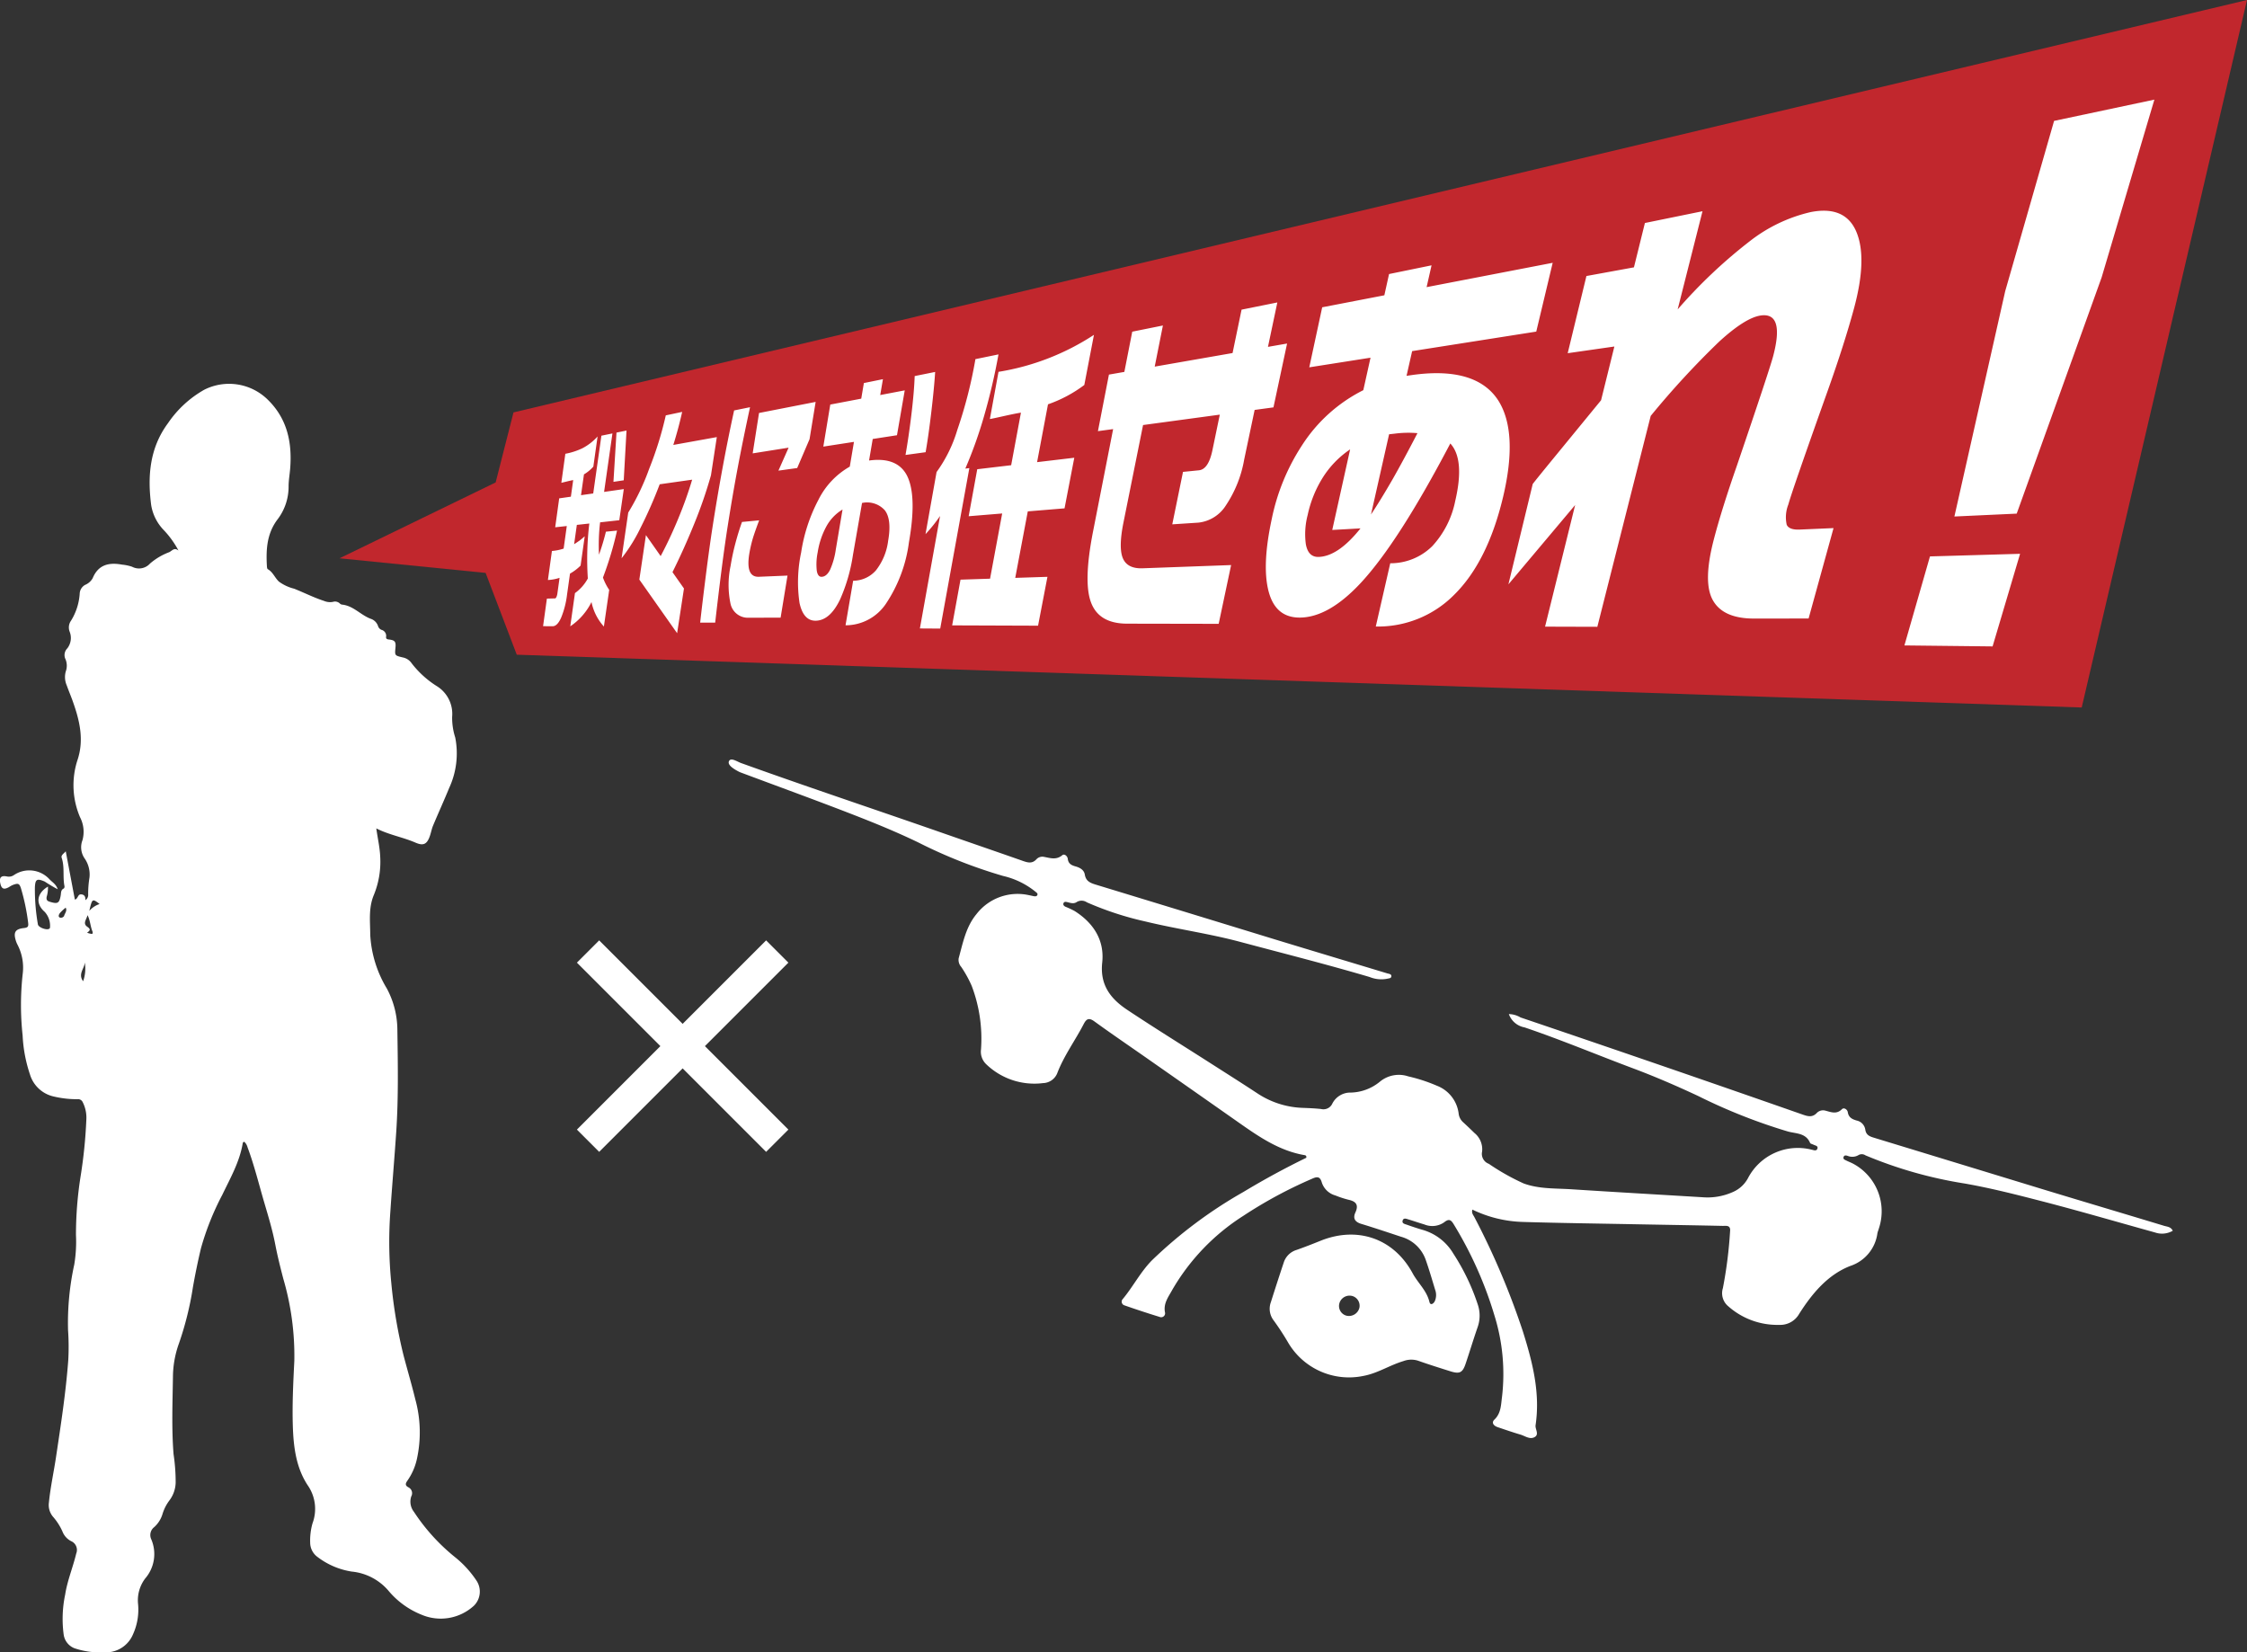 <svg xmlns="http://www.w3.org/2000/svg" width="318.359" height="234.104"><rect width="100%" height="100%" fill="#333333" stroke="none"/><path d="M53.315 117.369c.19 1.4.5 2.692.555 4.024a12.383 12.383 0 01-.9 5.4c-.778 1.844-.522 3.749-.513 5.657a16.391 16.391 0 002.356 7.612 12.5 12.5 0 011.485 5.707c.07 4.848.166 9.7-.155 14.542-.251 3.771-.581 7.537-.833 11.307a58.654 58.654 0 00.13 10.169 69.551 69.551 0 001.729 10.222c.544 2.08 1.16 4.143 1.668 6.232a17.633 17.633 0 01.195 8.628 8.516 8.516 0 01-1.3 2.9c-.286.4-.385.695.161.972a.922.922 0 01.377 1.265 2.331 2.331 0 00.37 2.184 27.857 27.857 0 005.929 6.51 14.631 14.631 0 012.948 3.256 2.809 2.809 0 01-.359 3.532 6.951 6.951 0 01-7.42 1.292 11.792 11.792 0 01-4.652-3.349 7.84 7.84 0 00-5.252-2.768 10.7 10.7 0 01-4.887-2.1 2.514 2.514 0 01-1-1.945 8.854 8.854 0 01.334-2.8 5.845 5.845 0 00-.589-5.24c-1.745-2.548-2.113-5.573-2.205-8.6-.094-3.053.061-6.1.213-9.149a38.868 38.868 0 00-1.569-11.683c-.411-1.59-.817-3.187-1.125-4.8-.387-2.025-.983-3.99-1.563-5.959-.769-2.617-1.413-5.273-2.369-7.834a1.592 1.592 0 00-.463-.783.259.259 0 00-.228.251c-.444 2.622-1.756 4.9-2.88 7.25a38.35 38.35 0 00-3.032 7.591q-.654 2.752-1.143 5.542a45.033 45.033 0 01-1.975 7.938 14.238 14.238 0 00-.85 4.77c-.056 3.635-.2 7.274.085 10.9a26.9 26.9 0 01.3 4.051 4.381 4.381 0 01-.871 2.5 6.144 6.144 0 00-.984 1.92 4.08 4.08 0 01-1.178 1.876 1.42 1.42 0 00-.417 1.748 5.3 5.3 0 01-.859 5.526 5.114 5.114 0 00-1.02 3.6 8.443 8.443 0 01-.715 4.318 4.154 4.154 0 01-4.1 2.55 11.327 11.327 0 01-4.21-.58 2.447 2.447 0 01-1.508-1.9 16.724 16.724 0 01.207-5.7c.31-1.995 1.1-3.857 1.566-5.809a1.36 1.36 0 00-.715-1.758 2.571 2.571 0 01-1.234-1.366 8.18 8.18 0 00-1.321-2.072 2.56 2.56 0 01-.6-2.017c.212-2.172.685-4.3 1.008-6.455.682-4.549 1.385-9.094 1.732-13.686a33.776 33.776 0 00-.027-4.287 38.586 38.586 0 01.88-9.31 19.7 19.7 0 00.241-4.2 53.263 53.263 0 01.659-8.316 68.78 68.78 0 00.811-8.02 4.853 4.853 0 00-.509-2.458.711.711 0 00-.742-.429 14.4 14.4 0 01-3.378-.386 4.533 4.533 0 01-3.352-3.106 20.2 20.2 0 01-1.047-5.543 39.974 39.974 0 01.018-8.774 7.037 7.037 0 00-.746-4.087 3.7 3.7 0 01-.222-.536c-.382-1.213-.112-1.687 1.151-1.82.6-.064.643-.263.575-.814a29.69 29.69 0 00-.972-4.682c-.246-.845-.417-.908-1.252-.582a4.526 4.526 0 00-.5.285c-.725.4-1.056.24-1.22-.569s.12-1.116.973-.94a1.263 1.263 0 00.962-.2 3.884 3.884 0 015.068.624c.391.4.924.691 1.137 1.384a20.861 20.861 0 01-1.842-1.094c-1.116-.473-1.345-.329-1.393.867a28.777 28.777 0 00.428 5.2c.063.447 1.306.889 1.639.6a.254.254 0 00.078-.186 2.918 2.918 0 00-.759-2.19c-1.32-1.149-1.138-2.617.466-3.576a4.353 4.353 0 01-.19 1.472c-.047.394.055.557.437.674 1.133.348 1.364.227 1.559-.889.063-.359-.006-.782.437-.989.07-.034.12-.223.1-.323-.274-1.326.046-2.709-.4-4.025-.125-.369.307-.594.578-.921l1.292 6.841c.468-.1.379-.756.871-.738s.65.338.622.82a.883.883 0 00.391-.818 14.284 14.284 0 01.186-2.384 4 4 0 00-.63-2.627 2.792 2.792 0 01-.36-2.674 4.494 4.494 0 00-.346-3.247 11.516 11.516 0 01-.388-8.023c1.02-2.969.308-5.774-.7-8.563-.256-.7-.549-1.394-.8-2.1a2.945 2.945 0 01-.129-1.985 2.369 2.369 0 00-.1-1.838 1.359 1.359 0 01.317-1.421 2.407 2.407 0 00.334-2.341 1.665 1.665 0 01.2-1.593 8.289 8.289 0 001.223-3.9 1.49 1.49 0 01.756-1.152 2.187 2.187 0 001.074-.944c.8-1.945 2.331-2.268 4.176-1.926a6.28 6.28 0 011.416.3 2.093 2.093 0 002.529-.449 8.95 8.95 0 012.72-1.615c.406-.187.717-.726 1.317-.232a13.008 13.008 0 00-2.094-2.909 6.613 6.613 0 01-1.77-3.511c-.542-4.142-.214-8.134 2.388-11.639a15.317 15.317 0 015.127-4.724 7.809 7.809 0 018.891 1.3c2.836 2.7 3.573 6.079 3.289 9.811-.065.845-.22 1.687-.229 2.532a7.62 7.62 0 01-1.529 4.678c-1.556 2.021-1.684 4.315-1.541 6.7.008.138.032.347.119.4.735.406 1 1.224 1.586 1.766a6.166 6.166 0 002.15 1c1.414.559 2.77 1.254 4.22 1.725a2.214 2.214 0 001.273.144.985.985 0 01.955.2.625.625 0 00.309.184c1.628.143 2.667 1.485 4.106 2.015a1.624 1.624 0 011.033 1.046.838.838 0 00.484.518.88.88 0 01.649.992c-.036.279.143.345.4.375.861.1 1.01.308.927 1.179-.106 1.1-.1 1.09 1.024 1.358a1.993 1.993 0 011.29.857 13.721 13.721 0 003.525 3.2 4.618 4.618 0 012.193 4.36 9.148 9.148 0 00.438 2.934 11.656 11.656 0 01-.866 7.161c-.73 1.789-1.536 3.548-2.281 5.331-.2.487-.288 1.023-.469 1.521-.405 1.121-.912 1.355-2.015.878-1.79-.776-3.745-1.095-5.553-2.016zM12.336 132.14a2.191 2.191 0 00.692.177c.139-.016.112-.253.063-.374-.292-.711-.3-1.509-.687-2.282-.147.606-.711 1.169-.056 1.632.451.318.521.495-.012.848zm-.559 6.883a5.267 5.267 0 00.233-2.659c-.035.861-.997 1.621-.233 2.66zm.878-9.968a3.251 3.251 0 011.46-.972c-.94-.739-1.034-.712-1.313.349-.054.208-.098.417-.147.624zm-3.349-.453a5.711 5.711 0 00-.817.76c-.11.151-.3.477-.033.633a.529.529 0 00.623-.213c.096-.385.475-.744.227-1.179zm204.472 15.076a3.313 3.313 0 011.649.473q10.274 3.482 20.532 7.012 9.737 3.353 19.457 6.755c.724.253 1.372.433 2-.241a1.237 1.237 0 011.227-.314c.8.205 1.566.552 2.329-.214.27-.272.762.022.826.429.12.757.63 1 1.257 1.18a1.553 1.553 0 011.221 1.275c.116.842.715 1.007 1.357 1.2q12.051 3.676 24.1 7.357c5.624 1.708 11.26 3.381 16.887 5.087.425.128.959.13 1.219.7a3.045 3.045 0 01-2.525.237c-5.347-1.482-10.674-3.042-16.045-4.43-3.636-.939-7.277-1.869-10.987-2.515a60.594 60.594 0 01-13.978-3.977.934.934 0 00-.938-.066 1.732 1.732 0 01-1.575.144c-.2-.067-.47-.134-.577.122-.142.338.168.432.388.542.327.162.673.288.993.462a7.647 7.647 0 013.625 9.1c-.066.247-.173.484-.225.734a5.661 5.661 0 01-3.839 4.631c-3.2 1.238-5.416 3.91-7.246 6.787a3.076 3.076 0 01-2.812 1.561 10.474 10.474 0 01-7.234-2.634 2.4 2.4 0 01-.762-2.572 61.635 61.635 0 001.017-8.031c.113-.947-.563-.776-1.064-.787-4.2-.09-8.4-.156-12.6-.236-5.219-.1-10.44-.166-15.657-.322a17.508 17.508 0 01-7.187-1.749c-.156.5.139.781.293 1.085a107.4 107.4 0 016.876 16.222c1.347 4.3 2.466 8.655 1.784 13.236-.087.579.579 1.316-.172 1.707-.661.344-1.334-.185-1.985-.377-1.086-.32-2.157-.692-3.229-1.055-.535-.182-.914-.618-.453-1.056.959-.912.93-2.108 1.083-3.224a27.883 27.883 0 00-1.054-11.48 54.746 54.746 0 00-5.785-12.972c-.381-.642-.687-.823-1.333-.305a2.933 2.933 0 01-2.822.326c-.77-.229-1.53-.494-2.3-.727-.271-.082-.635-.231-.769.128-.172.455.273.526.564.629.723.256 1.45.5 2.187.717a7.418 7.418 0 014.414 3.379 30.727 30.727 0 013.488 7.29 4.889 4.889 0 01-.037 3.112c-.6 1.724-1.125 3.475-1.71 5.206-.43 1.273-.85 1.477-2.148 1.07-1.533-.482-3.067-.965-4.583-1.5a3.162 3.162 0 00-2.1.059c-1.928.575-3.635 1.721-5.634 2.09a10 10 0 01-10.641-4.652 37.478 37.478 0 00-2.085-3.2 2.7 2.7 0 01-.4-2.595 358.455 358.455 0 011.828-5.629 2.731 2.731 0 011.808-1.769c1.134-.4 2.257-.837 3.373-1.289 5.239-2.12 10.4-.36 13.083 4.609.743 1.374 1.987 2.434 2.37 4.037.133.557.574.279.763-.1a2.144 2.144 0 00.049-1.614c-.435-1.432-.852-2.872-1.35-4.283a5.17 5.17 0 00-3.487-3.231c-1.873-.62-3.744-1.25-5.631-1.822-.905-.274-1.212-.782-.826-1.628.478-1.047.1-1.549-.953-1.782a13.818 13.818 0 01-1.874-.612 2.816 2.816 0 01-1.927-1.809c-.261-.96-.72-.866-1.432-.544a62.937 62.937 0 00-9.723 5.253 30.6 30.6 0 00-10.059 10.5c-.52.959-1.259 1.888-1.018 3.144a.557.557 0 01-.755.661q-2.512-.772-4.993-1.641a.543.543 0 01-.213-.913c1.46-1.762 2.5-3.829 4.13-5.478a64.437 64.437 0 0112.954-9.678 113.206 113.206 0 018.9-4.838c.051-.269-.084-.345-.226-.37-3.537-.6-6.406-2.557-9.254-4.556q-6.588-4.625-13.185-9.235c-2.454-1.716-4.93-3.4-7.354-5.158-.745-.541-1.114-.406-1.507.354-1.222 2.364-2.826 4.52-3.778 7.034a2.239 2.239 0 01-1.995 1.352 9.827 9.827 0 01-8.118-2.742 2.453 2.453 0 01-.672-2.005 21.091 21.091 0 00-1.317-9.034 16.72 16.72 0 00-1.48-2.679 1.5 1.5 0 01-.366-1.221c.6-2.176 1.023-4.453 2.513-6.249a7.357 7.357 0 017.426-2.7c.252.046.5.112.752.154.184.03.385.016.462-.186s-.1-.309-.24-.431a11.322 11.322 0 00-4.623-2.259 69.907 69.907 0 01-12-4.741c-3.053-1.473-6.2-2.761-9.364-3.989-5.207-2.021-10.457-3.928-15.688-5.884a3.26 3.26 0 01-.4-.168c-.652-.345-1.613-.906-1.388-1.46.245-.6 1.161.047 1.724.25 7.32 2.632 14.687 5.13 22.043 7.658q3.572 1.227 7.142 2.473c3.586 1.25 7.179 2.482 10.762 3.741.692.243 1.31.4 1.895-.24a1.144 1.144 0 011.007-.353c.911.156 1.787.511 2.664-.228.279-.235.728.111.776.529.077.679.524.9 1.082 1.057.632.174 1.221.5 1.329 1.166.155.945.793 1.189 1.563 1.424q12.577 3.831 25.145 7.688c5.379 1.64 10.766 3.255 16.148 4.884.233.07.582.077.577.4s-.364.295-.594.359a4.374 4.374 0 01-2.475-.242c-6.092-1.8-12.253-3.354-18.389-4.993-4.414-1.178-8.945-1.8-13.38-2.875a44.863 44.863 0 01-8.306-2.718 1.33 1.33 0 00-1.44-.038c-.442.3-.917.109-1.378 0-.186-.046-.4-.049-.482.139-.113.245.052.419.262.521a13.253 13.253 0 011.287.6c2.691 1.693 4.269 4.15 3.927 7.315-.345 3.2 1.215 5.148 3.56 6.706 3.831 2.546 7.743 4.97 11.619 7.448 2.246 1.437 4.5 2.86 6.727 4.324a12.358 12.358 0 006.477 2.106c.876.031 1.753.07 2.624.161a1.384 1.384 0 001.607-.788 2.863 2.863 0 012.389-1.536 6.736 6.736 0 004.392-1.59 4.21 4.21 0 013.964-.708 23.185 23.185 0 014.053 1.323 4.854 4.854 0 013.089 3.958 1.945 1.945 0 00.649 1.231c.538.494 1.066 1 1.589 1.509a2.974 2.974 0 011.084 2.632 1.5 1.5 0 00.947 1.733 32.338 32.338 0 004.95 2.789c2.187.795 4.465.674 6.715.819 6.2.4 12.392.754 18.588 1.128a8.783 8.783 0 004.374-.757 4.4 4.4 0 002.1-1.952 7.958 7.958 0 019-4.031c.306.061.714.269.84-.178.1-.374-.329-.4-.573-.529-.162-.083-.42-.124-.474-.251-.594-1.415-1.982-1.3-3.121-1.609a79.24 79.24 0 01-12.7-5.02c-3.04-1.421-6.128-2.762-9.27-3.937-5.129-1.92-10.181-4.042-15.369-5.8a2.9 2.9 0 01-2.216-1.882zm-21.172 41.594a1.435 1.435 0 00-.989-1.647 1.5 1.5 0 00-1.837.982 1.419 1.419 0 00.99 1.8 1.525 1.525 0 001.836-1.136z" fill="#fff"/><g fill="#fff"><path d="M84.891 133.234l26.809 26.809-3.154 3.153-26.809-26.808z"/><path d="M111.699 136.388L84.89 163.197l-3.153-3.154 26.808-26.809z"/></g><path d="M48.107 79.099l22.119-10.747 2.526-9.92L318.359.001l-23.418 100.237L73.218 92.76l-4.415-11.591z" fill="#c1272d"/><path d="M84.666 61.84l-.6 4.269a5.447 5.447 0 01-1.329 1.1l-.42 2.95 1.731-.246 1.159-8.184 1.564-.32-1.183 8.286 2.792-.4-.638 4.411-2.719.3a27.512 27.512 0 00-.157 4.584 31.7 31.7 0 00.981-3.261l1.576-.155a48.055 48.055 0 01-1.995 6.653 7.673 7.673 0 00.885 1.747l-.753 5.195a7.359 7.359 0 01-1.756-3.471 8.915 8.915 0 01-3.008 3.441l.665-4.707a6.13 6.13 0 001.824-2.073 42.506 42.506 0 01.21-7.786l-1.768.194-.384 2.739c.375-.246.625-.415.748-.5q.314-.233.754-.626l-.587 4.154a6.907 6.907 0 01-1.5 1.136l-.414 2.944a12.576 12.576 0 01-.838 3.293q-.545 1.224-1.209 1.219l-1.353-.008.54-3.907 1.148-.03c.075 0 .143-.07.206-.206a1.838 1.838 0 00.138-.519l.305-2.19a5.972 5.972 0 01-1.652.309l.568-4.111a6.955 6.955 0 001.661-.337l.446-3.2-1.643.18.566-4.1 1.655-.235.329-2.353q-.281.045-.956.211c-.445.11-.686.167-.724.173l.567-4.111a9.576 9.576 0 002.419-.784 7.556 7.556 0 002.149-1.668zm4.1-.839l-.394 7.047-1.458.221.431-6.978zm11.965 6.34a64.05 64.05 0 01-2.352 6.822q-1.448 3.585-3.1 6.9l1.627 2.314-.97 6.338-5.353-7.6.933-6.3 2.087 2.972q1.335-2.5 2.516-5.369a56.356 56.356 0 001.947-5.457l-4.6.652a63.6 63.6 0 01-2.75 6.243 23.084 23.084 0 01-2.65 4.241l.943-6.473a33.339 33.339 0 002.966-6.2 50.108 50.108 0 002.356-7.574l2.319-.492q-.482 2.195-1.253 4.681l6.163-1.11zm5.536-9.648q-.981 4.528-1.722 8.448-.737 3.9-1.444 8.411-.455 2.9-.91 6.485t-.862 7.177H99.2q.33-2.949.828-6.87t.908-6.557q1.364-8.8 3.075-16.635zm4.332 29.815l-4.519.013a2.514 2.514 0 01-2.587-2.025 13.032 13.032 0 01.02-5.328 31.769 31.769 0 01.675-3.171q.437-1.653.942-3.046l2.43-.23q-.484 1.274-.812 2.28a18.855 18.855 0 00-.592 2.489c-.352 2.206.1 3.28 1.366 3.228l4.054-.168zm4.1-25.284l-1.752 4.088-2.659.369 1.442-3.254-5.089.808.9-5.723 8.021-1.569zm14.078 14.629a20.345 20.345 0 01-3.273 8.709 6.892 6.892 0 01-5.708 3.031l1.08-6.313a4.314 4.314 0 003.224-1.465 8.477 8.477 0 001.736-4.206q.522-3-.464-4.3a3.365 3.365 0 00-3.237-1.047l-1.282 7.331a24.484 24.484 0 01-1.829 6.337c-.967 2.013-2.135 3.012-3.493 3.012-1.136 0-1.882-.836-2.25-2.5a20.155 20.155 0 01.226-7.162 23.489 23.489 0 012.459-7.485 11.069 11.069 0 014.433-4.683l.592-3.507-4.341.671.986-5.958 4.387-.835.373-2.213 2.7-.549-.384 2.249 3.474-.663-1.1 6.357-3.436.532-.521 3.052c2.608-.357 4.4.323 5.336 2.062.993 1.886 1.099 5.082.312 9.543zm-10.354.973l.95-5.637a6.29 6.29 0 00-2.31 2.429 11.25 11.25 0 00-1.21 3.628 8.474 8.474 0 00-.133 2.592q.147.907.692.885.709-.027 1.2-1.007a10.845 10.845 0 00.81-2.891zm12.722-13.757l-2.849.391q.47-2.7.845-5.829t.453-5.349l2.9-.584q-.145 2.3-.544 5.677t-.806 5.693zm10.322-13.856a86.908 86.908 0 01-2.042 8.737 62.138 62.138 0 01-2.657 7.441l.571-.068-4.127 22.736-2.88-.018 2.857-15.935a21.434 21.434 0 01-2.062 2.575l1.568-8.8a19.663 19.663 0 002.928-5.937 64.536 64.536 0 002.576-10.061zm13.526-2.769l-1.365 7.1a18.817 18.817 0 01-5.146 2.74l-1.546 8.193 5.271-.624-1.381 7.171-5.207.428-1.778 9.422 4.563-.149-1.33 6.924-12.172-.044 1.184-6.479 4.187-.137 1.718-9.239-4.749.391 1.215-6.66 4.806-.569 1.385-7.448c-.573.091-1.39.256-2.443.492s-1.693.372-1.959.414l1.222-6.687a34.785 34.785 0 0013.525-5.241zm25.434 10.274l-2.667.361-1.484 7.042a16.9 16.9 0 01-2.579 6.466 5.264 5.264 0 01-3.907 2.46l-3.7.242 1.519-7.43 2.258-.227q1.347-.135 1.911-2.845l1.045-5.039-10.872 1.472-2.787 13.86c-.47 2.362-.494 4.032-.071 5.021s1.349 1.468 2.788 1.415l12.546-.457-1.763 8.326-12.969-.024c-2.668-.006-4.355-1-5.109-2.985-.748-1.963-.654-5.309.28-10.074l2.845-14.507-2.154.291 1.559-8.012 2.184-.381 1.119-5.7 4.343-.875-1.16 5.826 11.03-1.924 1.274-6.147 5.069-1.021-1.327 6.293 2.708-.472zm32.509 12.787c-1.46 6.1-3.785 10.7-6.927 13.786a15.179 15.179 0 01-11.086 4.475l2.051-8.962a8.4 8.4 0 005.952-2.424 13.242 13.242 0 003.255-6.413c.919-3.921.682-6.644-.7-8.135-4.913 9.372-9.109 15.889-12.646 19.715-3.075 3.316-5.974 4.947-8.7 4.953-2.432 0-3.922-1.393-4.508-4.179-.513-2.423-.327-5.679.559-9.8a29.981 29.981 0 014.245-10.365 22.077 22.077 0 018.726-7.877l1.021-4.6-8.678 1.364 1.83-8.505 8.806-1.7.667-3.011 6.021-1.234-.7 3.089 17.863-3.447-2.327 9.747-17.586 2.765-.792 3.5.7-.1c6.007-.861 10.168.308 12.287 3.582 1.915 3.003 2.141 7.621.667 13.776zm-20.179 4.358l-4 .222 2.534-11.419a13.452 13.452 0 00-3.879 4 16.47 16.47 0 00-2.142 5.311 10.656 10.656 0 00-.255 4.128c.227 1.239.835 1.838 1.832 1.8 1.838-.067 3.807-1.407 5.91-4.043zm8.072-13.493a14.983 14.983 0 00-3.22.07l-.8.089-2.564 11.363q1.324-1.977 3.083-5.028 1.549-2.726 3.502-6.495zm55.417 26.261l-7.725.008c-2.945 0-4.881-.872-5.848-2.615s-.9-4.63.18-8.728q1.126-4.278 3.222-10.284c3.082-9.054 4.814-14.28 5.151-15.555q1.653-6.253-1.769-5.756c-1.461.216-3.428 1.458-5.881 3.7a120.191 120.191 0 00-9.7 10.524l-7.563 29.881-7.406-.022 4.263-17.233-9.456 11.239 3.444-14.215c.289-.387 1.431-1.8 3.45-4.26l6.234-7.607 1.884-7.613-6.612.947 2.653-10.935 6.732-1.229 1.554-6.283 8.161-1.667-3.521 13.911a71.381 71.381 0 0110.215-9.662 22.071 22.071 0 018.663-4.135c3.222-.623 5.383.3 6.438 2.791 1.061 2.512.947 6.16-.343 10.907q-1.362 5.014-3.719 11.638c-3.391 9.518-5.233 14.842-5.576 16.112a4.9 4.9 0 00-.227 2.857q.344.75 1.851.683l4.784-.208zm41.52-48.335l-12.034 33.476-8.828.408 7.2-31.934 6.924-24.117 14.21-3.013zm-15.451 52.288l-12.493-.139 3.621-12.612 12.767-.369z" fill="#fff"/></svg>